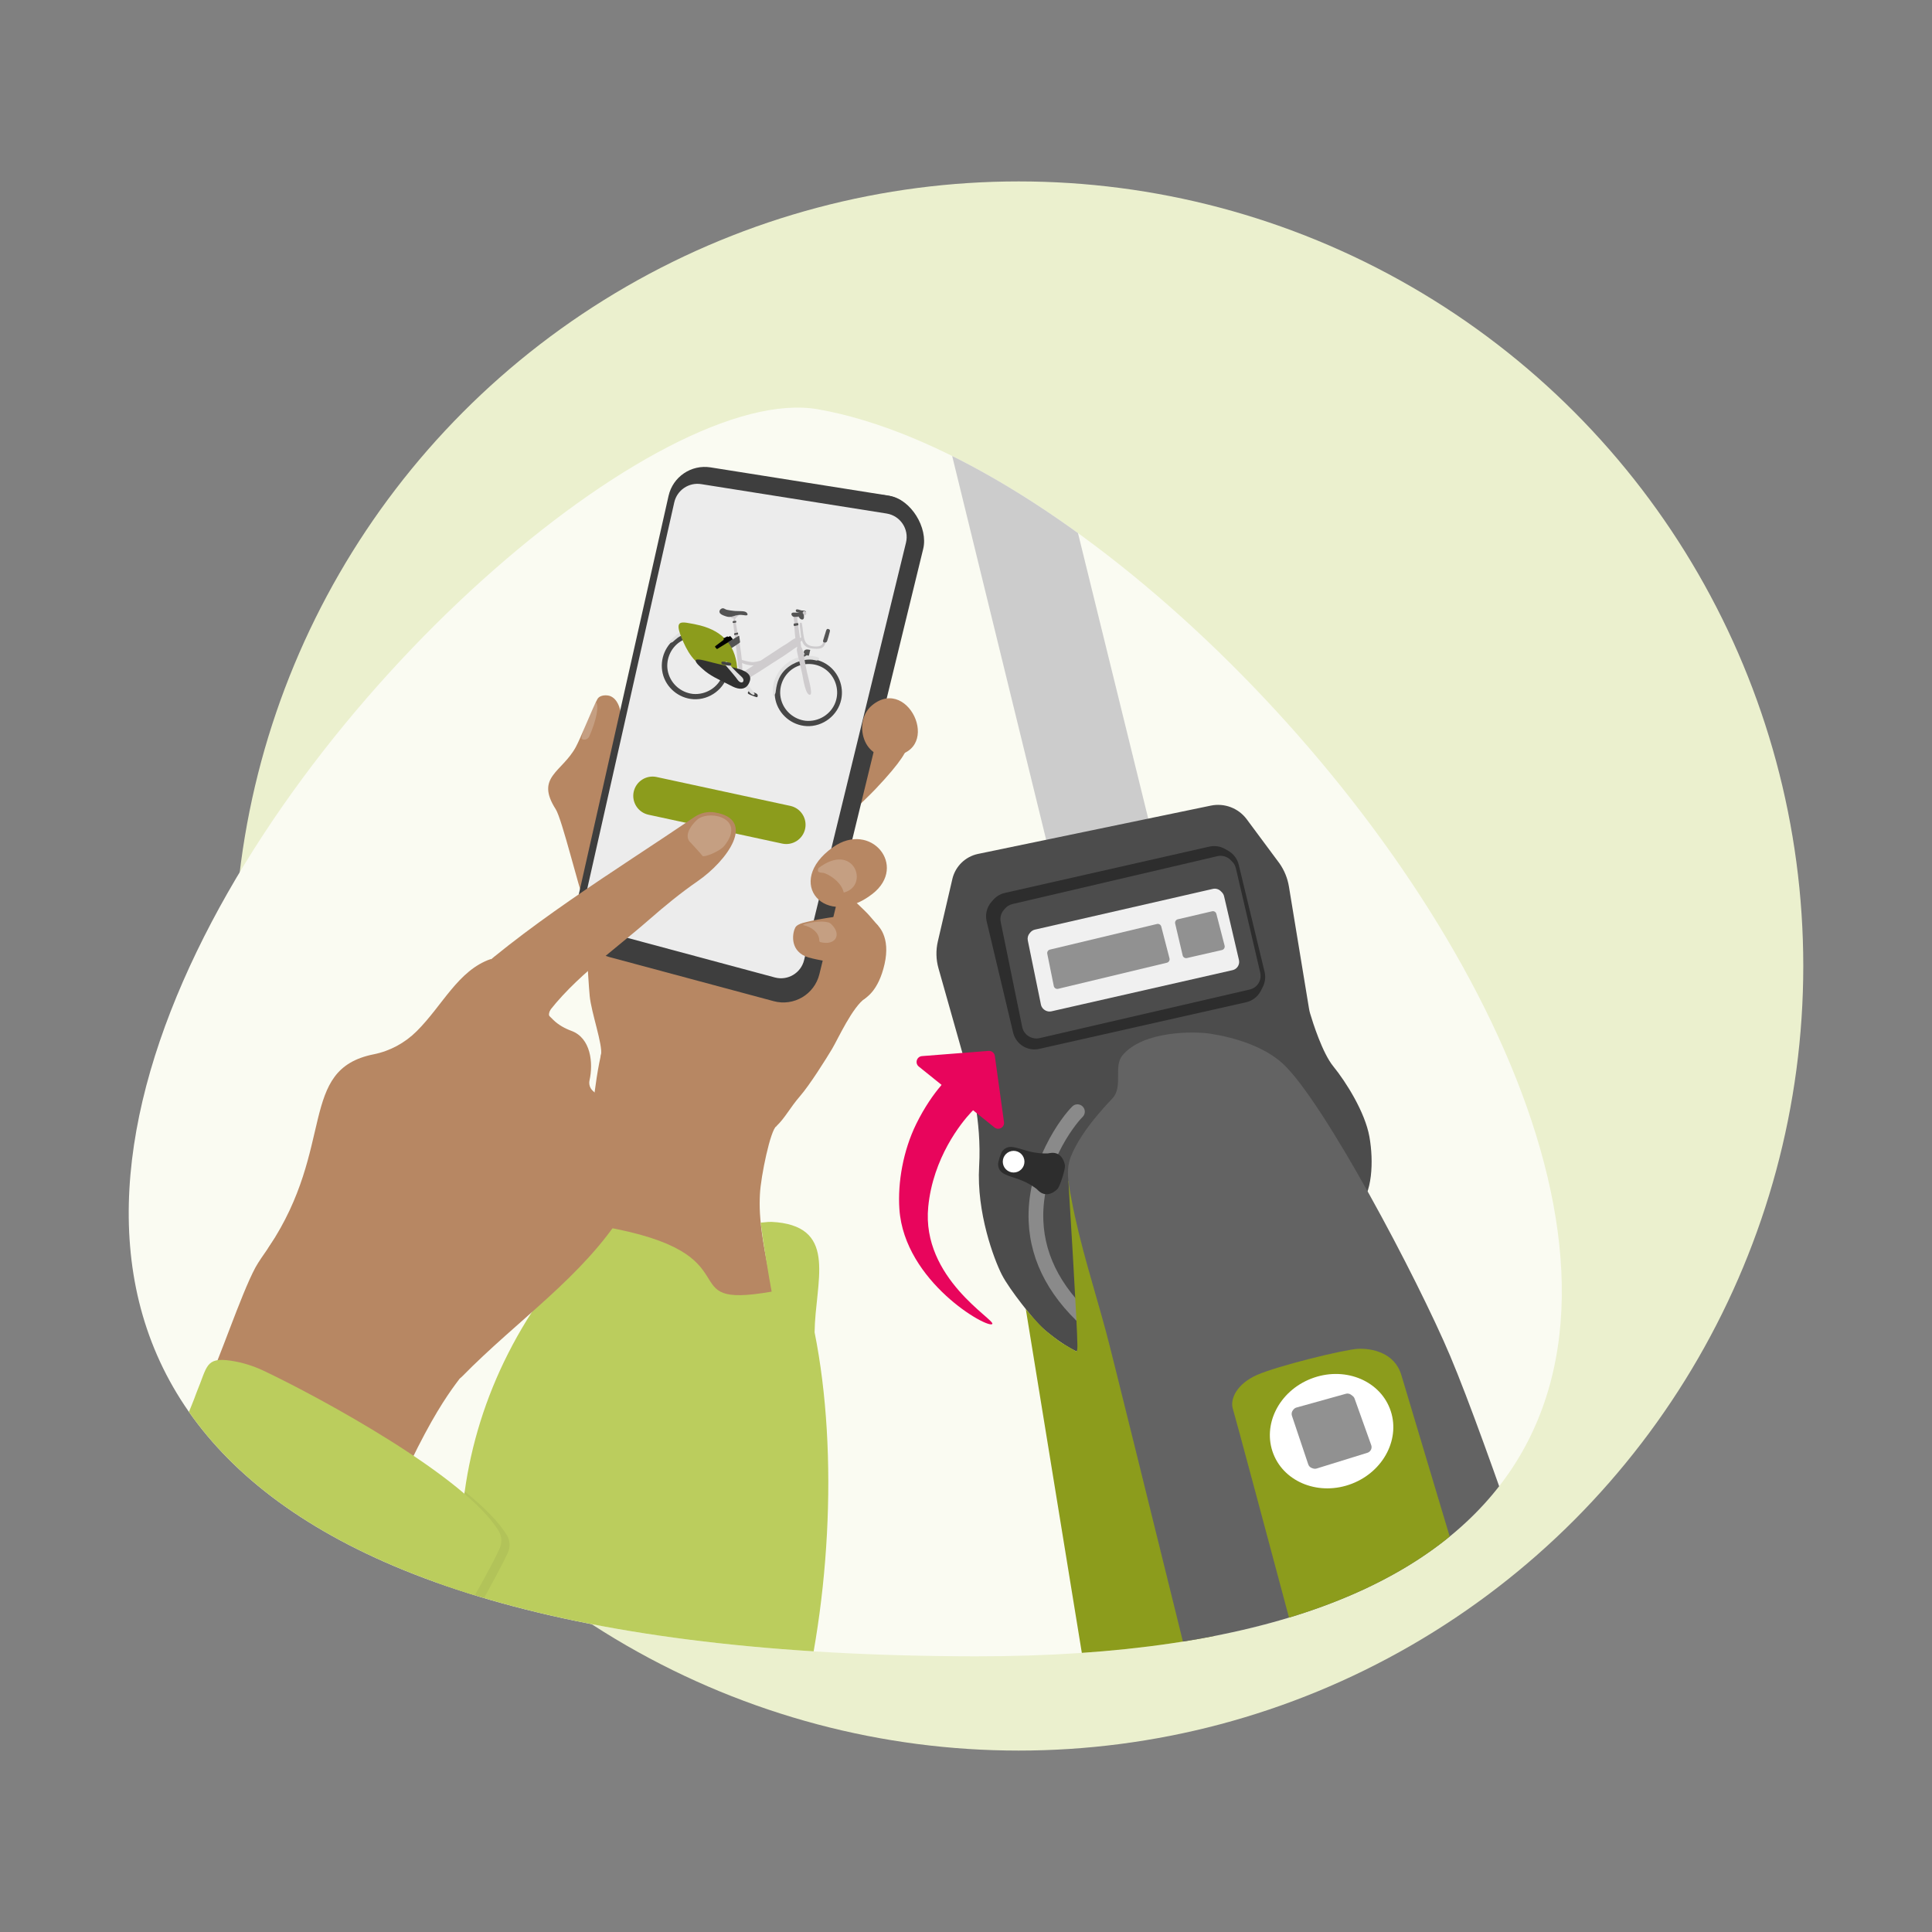 <?xml version="1.0" encoding="UTF-8"?>
<svg xmlns="http://www.w3.org/2000/svg" xmlns:xlink="http://www.w3.org/1999/xlink" id="Layer_1" viewBox="0 0 400 400">
  <rect x="0" y="0" width="400" height="400" fill="#808080" stroke="none"/>
  <defs>
    <style>.cls-1,.cls-2{fill:#fafbf2;}.cls-3{opacity:.05;}.cls-3,.cls-4,.cls-5,.cls-6,.cls-7,.cls-8,.cls-9,.cls-10,.cls-11,.cls-12,.cls-13,.cls-14,.cls-15,.cls-16,.cls-17,.cls-18,.cls-19,.cls-20,.cls-21,.cls-22,.cls-23,.cls-24,.cls-25,.cls-26,.cls-2,.cls-27{stroke-width:0px;}.cls-4{opacity:.2;}.cls-4,.cls-5,.cls-23{fill:#fff;}.cls-28{clip-path:url(#clippath-1);}.cls-5{opacity:.9;}.cls-6{fill:#4c4c4c;}.cls-7{fill:#2d2d2d;}.cls-8{fill:#474747;}.cls-9{fill:#636363;}.cls-10{fill:#545454;}.cls-11{fill:#313131;}.cls-12{fill:#3e3e3e;}.cls-13{fill:#434343;}.cls-14{fill:#cfccce;}.cls-15{fill:#ccc;}.cls-16{fill:#e0e0e0;}.cls-17{fill:#bbcd5d;}.cls-18{fill:#cdcbcd;}.cls-19{fill:#8a8a8a;}.cls-20{fill:#8c9c1c;}.cls-21{fill:#b78763;}.cls-22{fill:#919191;}.cls-24{fill:#e8055c;}.cls-25{fill:#ebf0ce;}.cls-26{fill:#f0f0f0;}.cls-27{fill:#000100;}</style>
    <clipPath id="clippath-1">
      <path class="cls-2" d="m169.416,84.749c97.843,17.297,273.471,258.437,32.583,258.174-335.795-.367-97.78-269.7-32.583-258.174Z"></path>
    </clipPath>
  </defs>
  <circle class="cls-25" cx="210.911" cy="200" r="162.439"></circle>
  <path class="cls-1" d="m169.416,84.749c97.843,17.297,273.471,258.437,32.583,258.174-335.795-.367-97.78-269.7-32.583-258.174Z"></path>
  <g class="cls-28">
    <path class="cls-15" d="m238.146,178.726l-17.577,4.012c-.957.218-1.909-.38-2.128-1.337l-25.966-106.025c-.335-1.467.87-2.829,2.366-2.675l16.665,1.705c1.767.181,3.221,1.468,3.617,3.199l24.359,98.994c.218.957-.38,1.909-1.337,2.128Z"></path>
    <path class="cls-6" d="m202.502,176.792l48.194-9.999c2.816-.584,5.715.52,7.429,2.829l6.78,9.135c1.001,1.429,1.669,3.065,1.952,4.787l4.156,25.25c.056.358.136.71.24,1.057.564,1.891,2.547,8.169,4.79,10.923,2.657,3.262,6.575,9.502,7.48,14.579.905,5.077.635,11.885-2.345,14.571s-54.909,31.408-58.176,29.934-7.066-4.71-7.966-5.657-5.963-7.038-7.631-10.322c-1.594-3.138-5.243-12.784-4.685-22.41.558-9.627-1.876-17.851-1.876-17.851l-6.543-23.153c-.511-1.809-.556-3.719-.13-5.55l3.046-13.095c.655-2.5,2.644-4.434,5.166-5.001.04-.009.08-.018.12-.026Z"></path>
    <path class="cls-7" d="m208.051,184.867l42.329-9.584c1.114-.252,2.283-.075,3.272.496l.673.388c1.078.622,1.853,1.659,2.145,2.868l5.349,22.173c.254,1.053.123,2.162-.368,3.127l-.408.802c-.613,1.203-1.73,2.071-3.047,2.368l-42.824,9.652c-.479.108-.972.138-1.461.088h0c-1.921-.197-3.508-1.587-3.955-3.466l-5.478-23.026c-.343-1.441.039-2.958,1.022-4.065l.36-.405c.63-.71,1.467-1.204,2.393-1.414Z"></path>
    <path class="cls-6" d="m209.608,187.176l42.445-9.915c.972-.227,1.992.063,2.699.769l.346.345c.383.382.65.863.773,1.389l5.049,21.63c.073.312.093.633.061.951h0c-.126,1.23-1.02,2.243-2.224,2.522l-43.538,10.069c-.633.147-1.298.075-1.886-.203l-.094-.045c-.823-.389-1.415-1.142-1.597-2.034l-4.46-21.787c-.178-.87.054-1.774.629-2.451l.253-.297c.401-.472.942-.802,1.545-.943Z"></path>
    <path class="cls-26" d="m214.276,192.465l36.837-8.43c.588-.135,1.205.042,1.632.469l.218.217c.232.232.395.524.47.844l3.077,13.184c.044.189.057.385.037.578h0c-.077.749-.623,1.366-1.358,1.533l-37.502,8.524c-.383.087-.784.043-1.139-.125l-.065-.031c-.5-.236-.859-.694-.97-1.235l-2.719-13.283c-.108-.529.033-1.078.382-1.489l.154-.181c.245-.289.577-.49.946-.575Z"></path>
    <path class="cls-22" d="m217.378,196.604l22.162-5.302c.392-.094.787.144.888.534l1.704,6.583c.104.4-.141.808-.543.904l-22.514,5.402c-.407.098-.814-.162-.897-.572l-1.352-6.683c-.079-.39.165-.773.553-.866Z"></path>
    <path class="cls-22" d="m243.853,190.328l7.096-1.656c.392-.094.787.144.888.534l1.704,6.583c.104.4-.141.808-.543.904l-7.251,1.659c-.407.098-.814-.162-.897-.572l-1.549-6.585c-.079-.39.165-.773.553-.866Z"></path>
    <path class="cls-19" d="m226.512,276.337c-.291-.03-.577-.144-.818-.345-8.1-6.745-12.381-14.538-12.725-23.163-.202-5.067,1.023-10.457,3.541-15.586,2.079-4.234,4.437-7.126,5.502-8.168.602-.588,1.566-.577,2.154.024.588.601.577,1.566-.024,2.154-1.827,1.786-8.559,10.66-8.129,21.454.308,7.727,4.221,14.773,11.631,20.944.646.538.734,1.499.196,2.145-.337.405-.839.59-1.327.541Z"></path>
    <path class="cls-20" d="m246.577,318.397l24.788,104.472c-1.736-.178-36.003-11.306-36.36-13.014l-22.624-138.824s1.504,1.909,3.787,4.165c.383.378,2.962,2.385,3.412,2.681.765.502,3.151,1.855,3.151,1.855,0,0,.336.458.337-1.1,0-3.95-1.872-34.164-1.872-34.164l.229.087,2.569,1.94,22.584,71.902Z"></path>
    <path class="cls-9" d="m345.028,416.74l-81.451-2.139c-4.728-17.647-32.219-130.097-34.58-138.854-2.428-9-5.382-18.017-7.114-27.191-.249-1.311-.531-2.655-.677-3.992-.187-1.717-.148-3.424.481-5.047,1.103-2.847,3.361-6.098,5.573-8.702,1.804-2.124,2.311-2.589,3.072-3.421,2.29-2.503.088-6.576,2.106-8.946,4.348-5.109,14.905-4.942,18.231-4.42,5.054.794,11.082,2.66,14.907,6.174,8.463,7.772,27.908,44.508,34.69,60.591,3.804,9.018,9.63,25.32,15.229,41.528.522,1.512,31.124,94.58,29.533,94.418Z"></path>
    <path class="cls-20" d="m324.128,398.383l-38.649,5.521c-4-14.017-29.218-108.995-30.224-112.201-.645-2.058.816-5.184,4.993-7.036,4.176-1.85,18.055-5.273,20.918-5.407,2.861-.134,7.611.779,8.981,5.476.375,1.289,28.056,93.617,33.982,113.648Z"></path>
    <ellipse class="cls-23" cx="275.691" cy="296.308" rx="12.939" ry="11.664" transform="translate(-88.648 120.066) rotate(-21.25)"></ellipse>
    <path class="cls-7" d="m220.492,241.41c.029.813-.979,3.998-1.47,4.647-.379.503-2.343,2.189-4.122.373-.097-.098-.191-.192-.284-.281-.699-.512-1.699-1.231-3.47-1.902-2.517-.954-4.371-1.09-4.504-3.134-.034-.51.557-2.379.879-2.778,1.284-1.596,2.879-.641,5.486.028,1.831.469,3.061.457,3.927.44.129-.021.262-.043.4-.069,2.499-.461,3.136,2.048,3.158,2.676Z"></path>
    <path class="cls-22" d="m268.434,291.41l10.219-2.845c.369-.103.766-.027,1.071.204l.32.243c.19.144.334.34.414.565l3.44,9.62c.051.143.075.295.071.447h0c-.014.526-.362.984-.864,1.139l-10.495,3.255c-.248.077-.514.073-.76-.011l-.225-.077c-.362-.124-.646-.409-.768-.771l-3.375-10.054c-.135-.402-.053-.845.217-1.172l.116-.141c.16-.194.376-.334.618-.402Z"></path>
    <path class="cls-24" d="m207.866,232.309l-1.895-13.685c-.089-.639-.66-1.098-1.303-1.048l-13.774,1.079c-1.1.086-1.528,1.473-.669,2.164l4.711,3.79c-.046.059-.083.118-.126.178-1.461,1.684-3.41,4.445-5.114,7.915-2.712,5.523-3.863,12.138-3.486,17.636,1.031,15.048,18.338,24.848,19.227,23.78.713-.857-14.71-9.445-13.255-24.262.998-10.162,6.788-17.346,8.91-19.605.048-.047.094-.099.141-.149.086-.09.163-.168.233-.238l4.429,3.563c.86.692,2.122-.024,1.971-1.117Z"></path>
    <circle class="cls-23" cx="209.86" cy="240.514" r="2.244"></circle>
    <path class="cls-21" d="m157.339,247.187c.182-3.61,2.17-13.304,3.424-14.045l-17.176-15.292-18.953-.312c-3.131,12.219-4.365,46.312-4.756,59.244l35.758,5.67,6.056-.6c.894-.089,1.537-.939,1.323-1.812-5.518-22.515-5.928-27.892-5.677-32.854Z"></path>
    <path class="cls-21" d="m128.865,221.052s-5.185,1.079-4.432-2.689c.402-2.01-1.999-8.655-2.342-12.151-.343-3.496-1.201-19.791-1.201-19.791l16.237-17.475,26.693,5.28,16.135,26.573s.368,5.104-.793,5.868c-2.656,1.748-5.666,8.445-6.889,10.495s-4.627,7.475-6.639,9.785-3.112,4.529-4.872,6.195-17.915-1.195-17.915-1.195l-13.983-10.895Z"></path>
    <path class="cls-21" d="m122.953,192.285c-.392-.361-1.413-4.452-2.063-5.863-.979-2.127-4.513-16.812-5.834-18.88-4.291-6.717,1.314-7.614,4.18-12.915,1.042-1.927,3.426-8.045,4.447-9.88.521-.937,2.044-.884,2.68-.622,1.514.622,2,2.503,2.172,3.524.432,2.572,1.582,10.313,1.582,10.313l-7.163,34.325Z"></path>
    <path class="cls-21" d="m181.892,191.76s-.996-1.135-1.878-2.173-4.15-4.025-4.15-4.025l-8.976-.6.301,6.717,14.704.081Z"></path>
    <path class="cls-21" d="m172.861,171.471s6.386-5.98,8.391-8.096c5.494-5.8,6.688-8.116,6.74-9.48.07-1.859-10.678-6.257-10.678-6.257l-4.452,23.832Z"></path>
    <path class="cls-12" d="m183.621,102.555l-36.508-5.789c-4.001-.634-7.806,1.947-8.696,5.899l-19.073,84.683c-.905,4.02,1.522,8.037,5.501,9.106l34.091,9.155c4.164,1.118,8.432-1.409,9.454-5.597l21.491-88.049c1.065-4.363-1.824-8.704-6.259-9.408Z"></path>
    <path class="cls-12" d="m184.15,102.659l-35.779-4.217c-4.001-.634-7.806,1.947-8.696,5.899l-19.073,84.683c-.905,4.02,1.522,8.037,5.501,9.106l34.091,9.155c4.164,1.118,8.432-1.409,9.454-5.597l21.491-88.049c1.065-4.363-2.553-10.276-6.988-10.979Z"></path>
    <path class="cls-5" d="m183.563,106.319l-38.39-6.087c-2.564-.407-5.003,1.248-5.574,3.781l-18.664,82.866c-.58,2.576.975,5.151,3.526,5.836l35.958,9.657c2.669.717,5.404-.903,6.059-3.587l21.097-86.435c.682-2.796-1.169-5.579-4.012-6.03Z"></path>
    <path class="cls-21" d="m183.676,156.578c12.015.058,4.708-16.932-3.082-10.589-3.804,3.097-2.199,10.586,3.082,10.589Z"></path>
    <path class="cls-21" d="m172.472,175.401c-10.343,7.307-1.515,17.237,8.186,9.649,7.352-5.751-.377-15.166-8.186-9.649Z"></path>
    <path class="cls-21" d="m175.404,207.335s1.813.362,2.866-.144c1.053-.506,3.616-2.045,4.872-7.606,1.256-5.561-1.182-8.117-2.353-8.752-1.171-.635-4.286-1.278-5.634-1.267-1.348.011-6.346.864-7.207,1.102-.861.238-2.766.459-3.281,1.35-.515.891-1.307,4.493,2.084,5.986,1.361.599,5.966,1.275,5.966,1.275l4.563.948-1.875,7.109Z"></path>
    <path class="cls-21" d="m42.94,286.427c2.328-4.403,6.873-18.283,9.941-24.009,1.125-2.1,5.022-7.134,5.161-8.009s36.592-11.853,36.592-11.853c3.779,62.068,7.388,21.068-13.359,68.204l-29.023-14.178-9.312-10.155Z"></path>
    <path class="cls-17" d="m126.079,403.748c-5.242-.465-12.378-4.077-17.898-7.347-5.245-3.108-8.572-8.642-8.876-14.731-.727-14.534-12.159-28.795-12.766-32.591-1.482-9.196,8.4-31.119,9.677-40.295,2.711-19.499,11.858-38.474,28.34-54.9,32.837,5.643,13.547,17.296,35.207,13.537-.508-2.566-1.851-10.856-2.276-14.287,1.539-.106,1.494-.248,3.412-.073,12.571,1.306,7.887,12.421,7.755,22.779,10.123,50.534-7.458,131.027-42.574,127.908Z"></path>
    <path class="cls-3" d="m105.137,321.504c-2.091,4.517-10.031,18.629-13.249,23.949-1.482-9.196,3.052-27.493,4.329-36.669,3.932,3.189,7.066,6.3,8.746,9.095.66,1.099.709,2.457.174,3.624Z"></path>
    <path class="cls-4" d="m172.1,191.332c2.286,2.182.853,4.53-2.258,3.721-.132-.034-.216-.161-.216-.297.002-1.712-1.682-2.881-3.27-3.205-.079-.016-.087-.122-.011-.149,1.376-.477,3.631-.803,5.084-.446.253.062.482.195.671.375Z"></path>
    <path class="cls-4" d="m174.687,184.796c-.39-1.821-2.273-3.338-3.887-3.983-.7-.279-1.827.1-1.343-1.08,7.347-5.622,10.686,3.69,5.231,5.063Z"></path>
    <path class="cls-4" d="m121.993,152.47c1.489-3.298,2.066-6.426,1.399-7.06-.494.395-3.031,6.172-2.992,7.508,0,.029.052.065.134.105.547.266,1.209.002,1.459-.552Z"></path>
    <path class="cls-21" d="m55.667,258.183c13.895-20.824,5.94-36.746,21.718-39.904,3.367-.674,6.461-2.361,8.894-4.784,5.368-5.348,8.562-12.587,15.312-14.932,3.202,2.119,9.017,8.78,12.984,12.616,1.058,1.023,2.353,1.741,3.734,2.251,4.032,1.489,4.548,6.65,3.747,10.251-.17.762.063,1.564.624,2.107,2.167,2.098,6.801,5.229,5.306,8.744-.059.138-.114.283-.147.429-1.51,6.688,3.378,7.954,1.512,15.348-.059.234-.158.46-.286.664-8.363,13.334-21.888,22.287-33.416,34.04-.457.466-1.088.721-1.74.693-12.839-.545-29.502-15.802-37.996-24.659-.746-.778-.843-1.968-.245-2.865Z"></path>
    <path class="cls-17" d="m54.634,283.823c11.625,5.513,41.853,21.924,48.627,33.172.662,1.1.711,2.459.172,3.624-5.598,12.095-16.852,26.118-16.03,39.561.557,2.333-2.248,6.28-4.127,7.12-2.757,1.232-11.185.494-11.967-1.649,7.848-15.402-14.147-28.183-24.985-25.085-5.621-1.37-1.909-5.621-5.056-10.565-1.265-3.337-10.745-10.558-13.125-12.067,1.884-6.434,9.927-22.199,12.559-29.655,2.251-5.359,1.789-7.354,7.128-6.555,2.36.353,4.649,1.077,6.805,2.1Z"></path>
    <path class="cls-21" d="m113.745,210.508c-.048-.12-.247-.577.206-1.441.187-.357-.572-.091-.572-.091l-.939,1.324,1.306.207Z"></path>
    <path class="cls-20" d="m131.2,163.932c.465-2.152,2.594-3.525,4.746-3.06l27.686,5.98c2.152.465,3.525,2.594,3.06,4.746s-2.594,3.525-4.746,3.06l-27.686-5.98c-2.152-.465-3.525-2.594-3.06-4.746Z"></path>
    <path class="cls-21" d="m93.656,205.645c14.607-13.821,33.591-25.266,50.157-36.512,1.213-.823,2.692-1.167,4.139-.935,8.821,1.414,2.626,10.008-3.521,14.248-3.507,2.419-6.804,5.128-10.011,7.933-8.053,7.043-17.05,13.054-22.801,21.925-.81,1.249-2.185,2.021-3.652,2.279-2.894.509-6.89,1.118-10.535,1.016-5.101-.143-7.483-6.446-3.776-9.953Z"></path>
    <path class="cls-4" d="m143.047,174.513s2.169,2.364,2.414,2.702,3.513-.86,4.526-2.125c4.401-5.494-2.595-7.423-5.381-5.579-.627.415-3.535,3.308-1.56,5.002Z"></path>
    <path class="cls-8" d="m150.8,139.225c.56-2.695-.571-5.55-2.826-7.13-2.225-1.559-5.219-1.662-7.557-.284-2.609,1.537-3.901,4.67-3.22,7.604.687,2.96,3.332,5.163,6.357,5.348,3.406.208,6.554-2.194,7.246-5.537Zm-7.379,4.438c-2.433-.29-4.461-2.034-5.085-4.406-.637-2.424.413-5.082,2.523-6.427,2.146-1.368,5.032-1.221,6.987.437,1.863,1.58,2.586,4.191,1.772,6.5-.903,2.563-3.511,4.159-6.197,3.898Z"></path>
    <path class="cls-8" d="m174.174,144.792c.546-2.673-.541-5.485-2.76-7.083-2.246-1.617-5.331-1.728-7.695-.289-2.533,1.542-3.808,4.596-3.166,7.481.674,3.028,3.367,5.278,6.458,5.432,3.372.168,6.486-2.23,7.163-5.541Zm-7.379,4.438c-2.404-.287-4.421-1.995-5.065-4.334-.668-2.423.352-5.09,2.449-6.464,2.162-1.417,5.1-1.267,7.072.429,1.853,1.593,2.559,4.21,1.725,6.514-.92,2.541-3.508,4.114-6.181,3.855Z"></path>
    <path class="cls-16" d="m168.992,135.976c-4.701-1.15-9.295,2.876-8.963,7.393.036.487-.124,1.064.352.442.229-.3.213-.534.26-.881.113-.832.28-1.62.62-2.395.914-2.089,2.992-3.432,5.159-3.86.574-.113,1.159-.148,1.743-.088.284.029.728.137.954.183.952-.488.303-.688-.124-.793Z"></path>
    <path class="cls-16" d="m141.481,130.951c-.772-.534-2.167,1.273-2.637,1.622-.279.207-.833.437-.082.481.431.025.542-.18.92-.504.374-.321.77-.667,1.223-.867.193-.086,1.136-.343.577-.732Z"></path>
    <path class="cls-14" d="m164.7,134.114c-1.022.674-1.996,1.435-3.042,2.076-2.008,1.232-6.098,4.042-8.201,5.107-.576.292,1.229-.876.676-1.141-1.195-.572-.927-.65-.238-1.045,1.747-1.001,4.095-2.711,5.799-3.783,1.042-.656,2.063-1.408,3.134-2.014.393-.222,1.739-1.324,2.128-1.229.29.071.376,1.117.351,1.329-.051.439-.243.459-.608.7Z"></path>
    <path class="cls-14" d="m152.084,131.403c.046.929.386,3.112.418,3.443.041.419.362,5.038.946,4.625.76-.538-.551-8.005-.734-8.306,0,0-.646-.082-.631.238Z"></path>
    <path class="cls-14" d="m164.455,129.606c.05.832.149,2.355.299,2.953.104.416.168.801.226,1.194.04.272.06.469.438.689.725.42.391-.902.36-1.189-.054-.507-.396-3.069-.528-3.805l-.795.158Z"></path>
    <path class="cls-14" d="m165.09,134.118c-.262.131-.009,1.1.107,1.608.307,1.341.665,2.678.933,4.026.115.581.66,4.335,1.6,4.082.634-.17-.517-3.938-.652-4.648-.184-.971-.425-1.921-.538-2.905-.071-.62-.438-2.335-.662-2.281l-.788.118Zm1.542,2.885q.011.069,0,0h0Z"></path>
    <path class="cls-14" d="m157.768,136.742c-.821.131-1.389.413-2.249.32-.518-.056-1.482-.276-2.121-.505-.207-.074-.591-.473-.663-.025-.035.218.683.614.819.686.915.483,2.145.638,3.158.5.315-.043,1.024-.109,1.227-.397.143-.203.201-.588-.171-.58h0Z"></path>
    <path class="cls-14" d="m151.788,128.856c.055.558.227,2.154.33,2.428.091.244.604.01.587-.153-.05-.466-.384-2.475-.478-2.486,0,0-.456.041-.439.211Z"></path>
    <path class="cls-14" d="m153.163,126.998c-.338.076-.674.363-.956.547-.149-.428-.41.159-.547.01.218-.489-.451-.23-.409.027.081.493.226.386.705.506-.029.068-.214.671-.102.663.613-.046.184-.281.416-.674.201-.341.421-.388.699-.706.059-.068.461-.431.193-.372h0Z"></path>
    <path class="cls-14" d="m166.932,127.019c-.006-.143-.02-.376-.162-.453-.147-.08-.451-.082-.571.019-.044.037-.423.837-.527.878-.214.085-.424.188-.642.26-.003-.027.004-.155-.015-.168-.009-.006-.592.026-.738.032.036.325.179,1.537.24,1.56.045.017.502-.075.54-.081.121-.018.127.003.114-.13-.017-.171-.141-1.021-.12-1.04.021-.02.215-.024.254-.031.152-.029.303-.064.452-.103.147-.039.554-.24.546-.27.021-.024.139-.034.172-.044.214-.064.465-.166.456-.429Z"></path>
    <path class="cls-13" d="m155.307,143.092c-.319-.117-.519.18-.471.46.035.203,1.49.697,1.802.789.21.062.343-.336.157-.588-.147-.2-.562-.336-.774-.419-.216-.085-.482-.23-.714-.242h0Z"></path>
    <path class="cls-16" d="m153.452,140.977c-.241.158,1.622,2.263,1.867,2.51.248.25.904.638.926.197.005-.104-.707-1.048-.921-1.295-.382-.456-1.307-1.837-1.872-1.411Zm1.285.555q.014.016,0,0h0Zm-.848.272q.025.029,0,0h0Zm.923,1.052q.008.01,0,0h0Z"></path>
    <path class="cls-10" d="m166.852,126.595c-.111-.116-.382-.181-.55-.192-.144-.01-.256.009-.402-.02-.284-.057-.601-.228-.889-.219-.333.01-.327.442-.055.541.129.047.282.085.42.124.142.04.319.111.468.101,0,.135.158.271.262.12.027-.04.029-.102.043-.14.019-.051.057-.105.076-.157.051-.135.121-.243.283-.215.059.01.151-.01.376.176.002-.048-.007-.078-.034-.12Z"></path>
    <path class="cls-10" d="m154.722,127.028c-.217-.444-.822-.482-1.249-.494-.257-.008-.514-.015-.771-.02-.14-.003-.279-.003-.419-.012-.039-.003-.463-.042-.283-.022-.516-.056-1.018-.117-1.525-.232-.383-.087-.652-.465-1.087-.243-.288.147-.508.434-.407.777.111.376.626.572.95.695.456.173.898.317,1.39.231s.954-.299,1.448-.371c.402-.058.83-.041,1.23.023.238.038.981.197.724-.33Z"></path>
    <path class="cls-10" d="m165.634,126.772c-.043.014-.086.052-.128.062-.055.012-.13-.01-.188-.01-.119,0-.238.012-.357.011-.13,0-.261-.006-.391-.005-.137,0-.293-.024-.427.006-.571.129-.193.823.221.877.253.033.529-.016.782-.04.053-.005.133-.032.185-.021.07.016.038-.005.072.071.051.115.103.212.192.304.13.135.355.276.551.236.24-.049.294-.267.307-.478.015-.244-.028-.493-.152-.707-.12-.208-.422-.386-.665-.306h0Z"></path>
    <path class="cls-10" d="m152.714,130.96c-.187.044-.566.131-.694.161-.024.006-.039.028-.037.052.007.072.032.215.046.292.005.027.031.045.058.039.141-.032.511-.117.71-.155.026-.005.044-.03.039-.057-.015-.075-.047-.22-.063-.296-.006-.026-.032-.043-.058-.037Z"></path>
    <path class="cls-10" d="m151.678,128.738c.004.04.008.086.013.128.007.071.071.122.142.112.151-.021.366-.05.505-.073.063-.011.108-.067.104-.131-.003-.047-.01-.102-.017-.15-.011-.068-.074-.115-.143-.104-.049.008-.347.048-.507.085-.061.014-.103.071-.097.134Z"></path>
    <path class="cls-10" d="m164.312,129.239l.038.276c.01.069.076.116.144.102l.713-.144c.066-.013.108-.077.095-.143l-.048-.242c-.013-.064-.073-.106-.138-.096l-.702.11c-.065.01-.11.071-.101.136Z"></path>
    <path class="cls-10" d="m167.58,135.29c.039-.146.142-.598.174-.731-.086-.029-.241-.048-.337-.064-.217-.036-.454-.047-.664.04-.284.118-.428.427-.285.7.014.027.098.14.128.156-.04.048-.127.126-.176.176.01.064.059.314.077.418.15-.079.291-.191.441-.264.112-.054.125-.041.246-.013.065.015.233.066.286.032.033-.051.088-.368.109-.448Z"></path>
    <path class="cls-10" d="m153.22,132.879c.01.065-.012.132-.06.177-.147.138-1.301.867-1.661,1.109-.035.024-1.327-.059-1.353-.1-.036-.055-.371-.573-.178-.639.053-.018,2.333-1.429,2.985-1.793.041-.023.093.003.099.05.032.244.12.861.169,1.195Z"></path>
    <path class="cls-20" d="m152.624,138.195c-.445-5.076-3.534-7.922-8.606-8.915-2.989-.585-4.407-1.053-2.973,2.592,1.145,2.912,2.675,5.633,5.742,6.775.863.322,5.982,1.248,5.837-.452Z"></path>
    <path class="cls-11" d="m155.261,140.962c-.376,1.242-1.219,1.848-2.523,1.562-.697-.153-1.333-.526-1.965-.847-1.861-.946-3.825-1.777-5.364-3.227-.3-.283-1.583-1.333-1.344-1.783.188-.354,1.964.123,2.304.214,1.737.466,3.504.849,5.254,1.268,1.311.314,4.204.915,3.639,2.814Z"></path>
    <path class="cls-16" d="m150.376,137.004c-.385-.016-.297.475-.168.665.115.17.265.341.394.494.551.651,1.171,1.36,1.719,2.053.233.295.453.673.746.908.278.223.756.289.846-.15.076-.37-.159-.652-.409-.889-.297-.282-.6-.557-.895-.842-.619-.598-1.289-1.301-1.811-1.921-.123-.151-.212-.308-.422-.317h0Zm-.037.392s.005.002.007.003l-.007-.003h0Z"></path>
    <polygon class="cls-16" points="150.58 138.136 150.576 138.131 150.58 138.136 150.58 138.136 150.58 138.136"></polygon>
    <polygon class="cls-16" points="150.588 138.146 150.58 138.136 150.588 138.146 150.588 138.146 150.588 138.146"></polygon>
    <polygon class="cls-16" points="150.589 138.147 150.589 138.147 150.588 138.146 150.589 138.147 150.589 138.147 150.589 138.147"></polygon>
    <path class="cls-13" d="m151.147,137.204c-.3-.06-1.49-.28-1.626-.222-.278.118-.188.449-.004.539.166.082,1.333.323,1.588.291.368-.045.427-.533.042-.609h0Z"></path>
    <path class="cls-27" d="m151.649,132.229c-.113-.136-.291-.35-.398-.477-.045-.053-.122-.065-.182-.028-.06.037-.126.079-.184.111-.04.022-.087.023-.128.003-.028-.014-.061-.029-.099-.048-.039-.019-.084-.02-.123-.002-.151.071-.473.233-.659.329-.073.038-.098.13-.054.199,0,0,0,.001.001.002.04.063.023.146-.037.189-.413.293-1.351,1.013-1.688,1.265-.063.047-.075.137-.026.199.082.104.2.252.282.343.045.05.119.061.177.026.47-.286,2.532-1.556,3.085-1.902.072-.045.087-.143.033-.208Z"></path>
    <path class="cls-14" d="m165.368,132.183c.115-.058.611-.258.611-.258l.264.539-.784.634-.091-.914Z"></path>
    <path class="cls-18" d="m169.107,134.325c-2.793-.019-3.131-1.004-3.383-3.637-.054-.562-.145-1.081-.164-1.416-.024-.419.418-.516.486-.074.464,2.99.183,4.526,2.642,4.644,2.176.104,1.618-1.047,2.348-3.08.062-.172.199-.283.346-.358.141.039.164.182.127.335-.639,2.638-.612,3.597-2.402,3.585Z"></path>
    <path class="cls-10" d="m170.899,131.043c-.12.39-.345,1.06-.487,1.588-.129.48.683.54.821.131.184-.543.377-1.202.533-1.844.071-.292.202-.619-.38-.712-.299-.048-.405.572-.487.838Z"></path>
  </g>
</svg>
